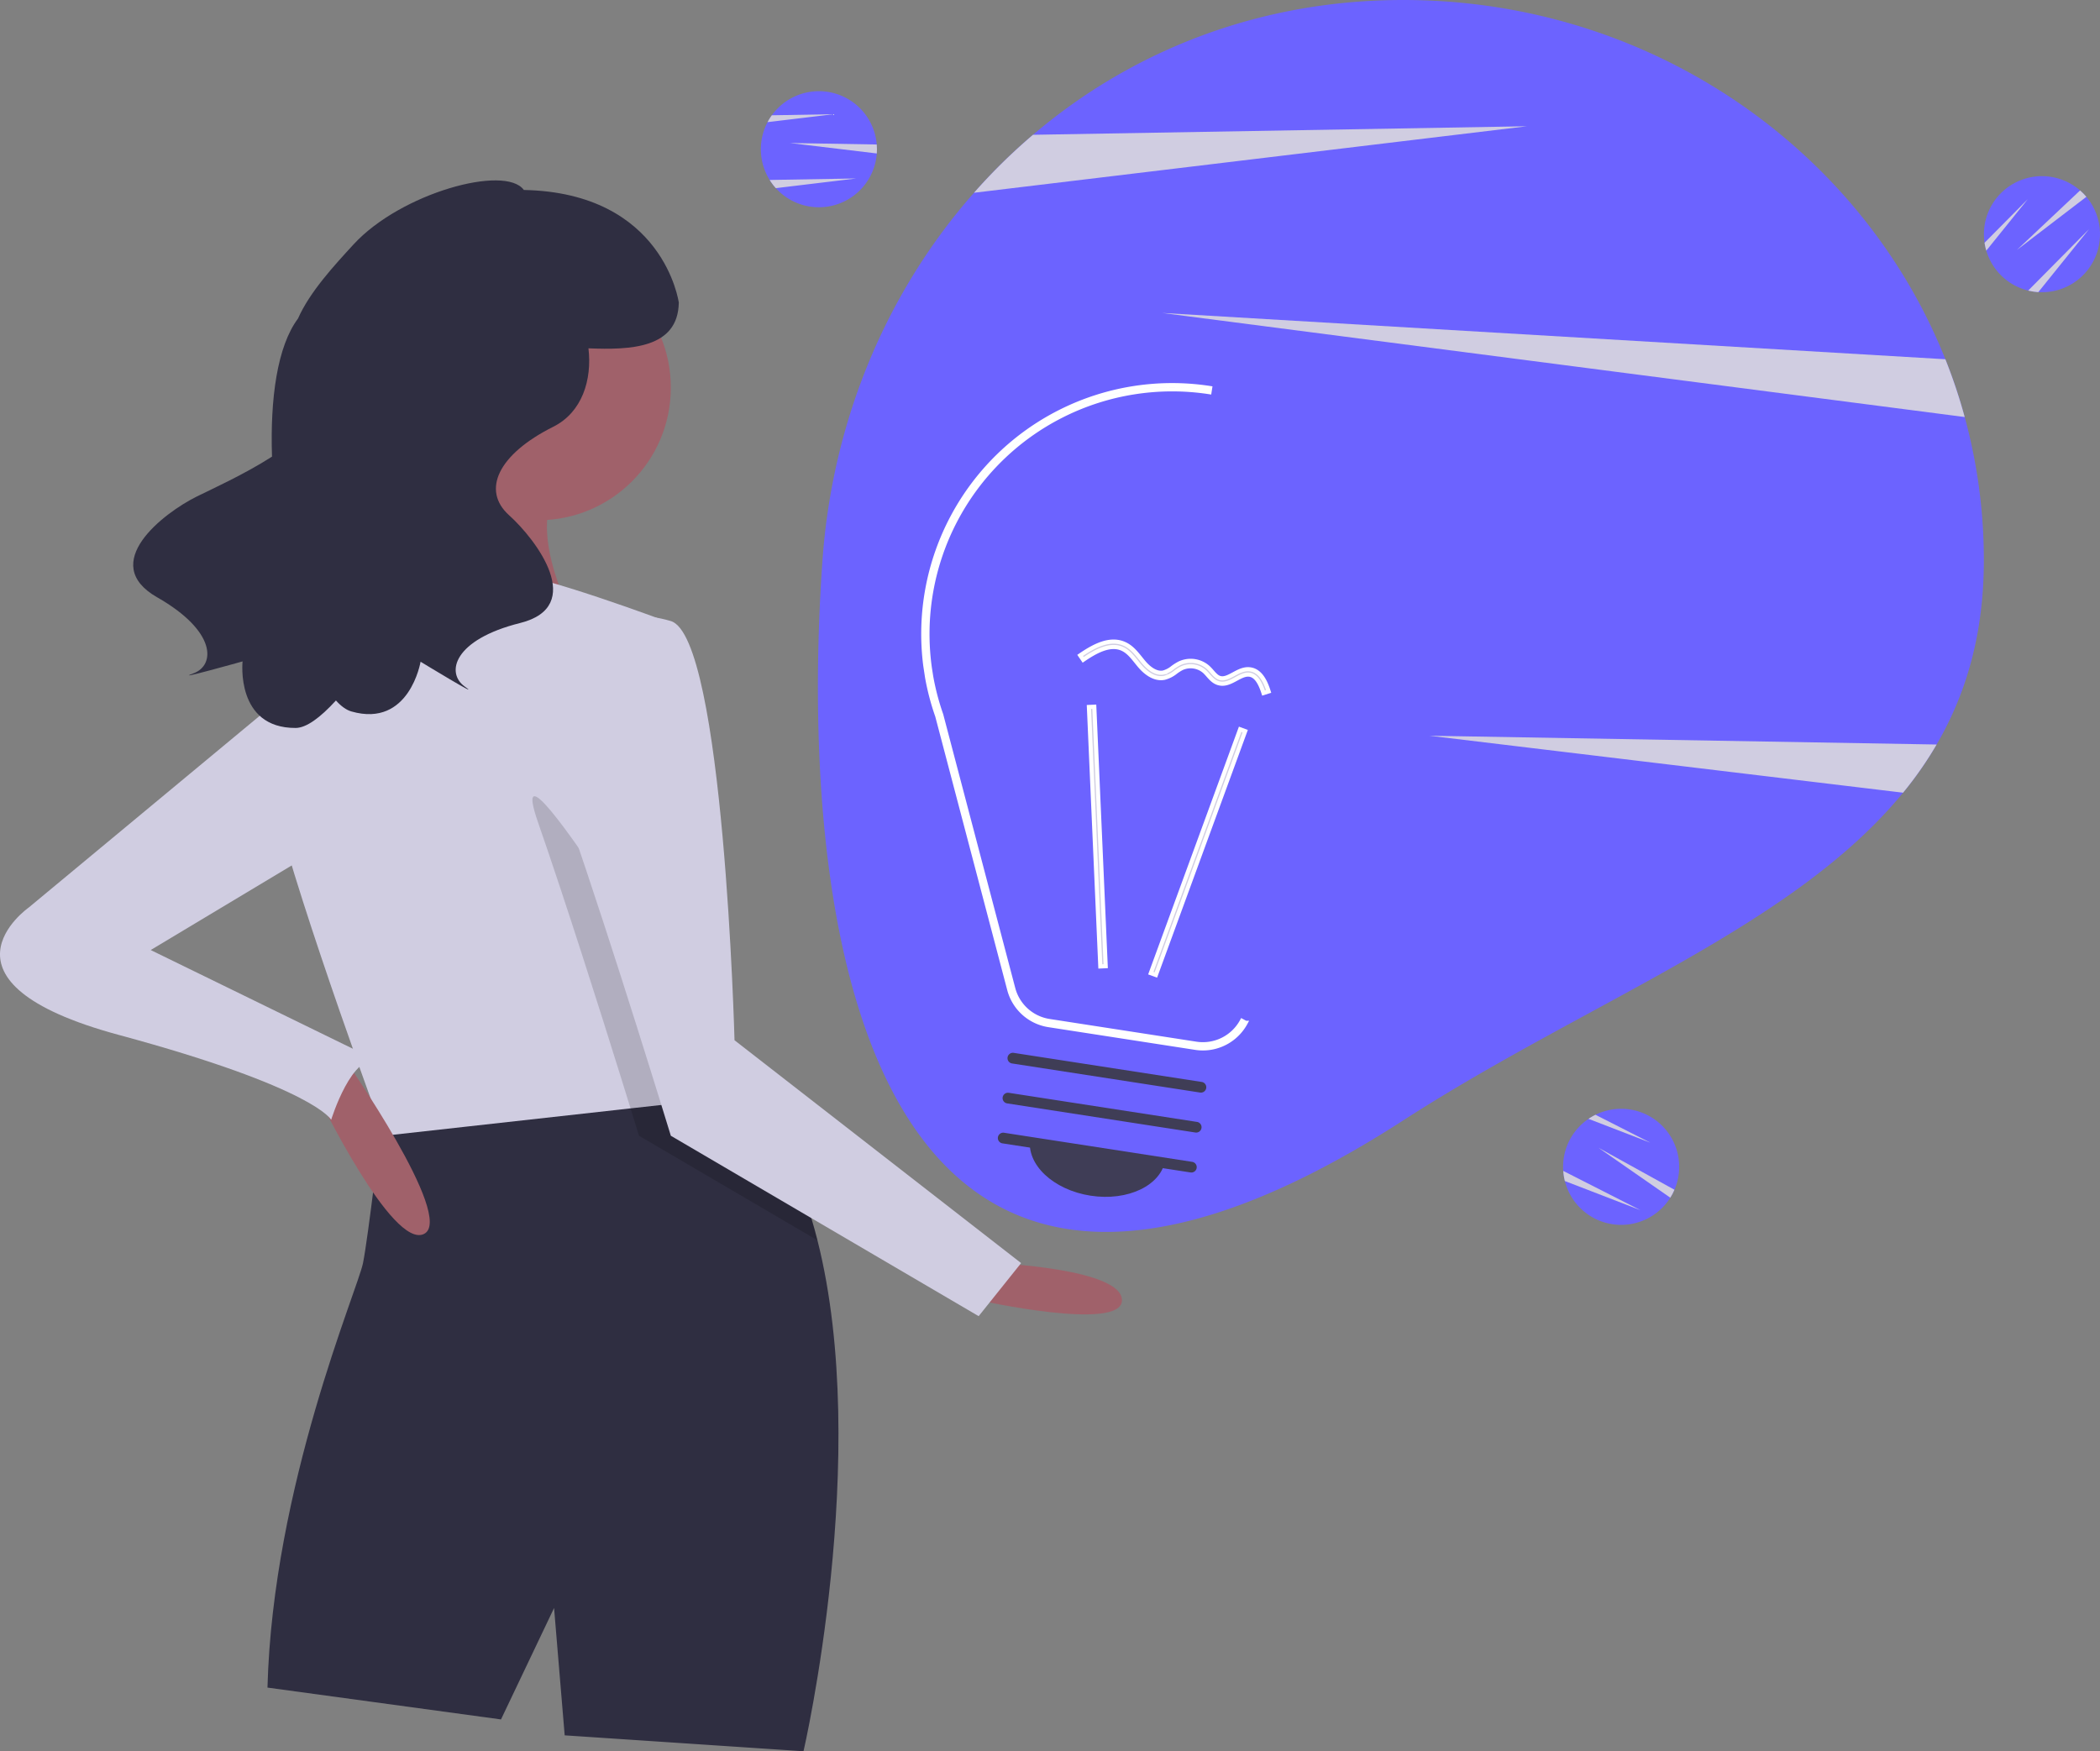 <?xml version="1.0" encoding="UTF-8" standalone="no"?>
<svg
   xmlns:dc="http://purl.org/dc/elements/1.1/"
   xmlns:cc="http://creativecommons.org/ns#"
   xmlns:rdf="http://www.w3.org/1999/02/22-rdf-syntax-ns#"
   xmlns:svg="http://www.w3.org/2000/svg"
   xmlns="http://www.w3.org/2000/svg"
   xmlns:sodipodi="http://sodipodi.sourceforge.net/DTD/sodipodi-0.dtd"
   xmlns:inkscape="http://www.inkscape.org/namespaces/inkscape"
   data-name="Layer 1"
   width="1013.03"
   height="844.995"
   viewBox="0 0 1013.03 844.995"
   version="1.1"
   id="svg74"
   sodipodi:docname="optimal.svg"
   inkscape:version="0.92.3 (2405546, 2018-03-11)">
  <rect x="0" y="0" width="1013.03" height="844.995" fill="#808080" stroke="none"/>
  <defs
     id="defs78" />
  <sodipodi:namedview
     pagecolor="#ffffff"
     bordercolor="#666666"
     borderopacity="1"
     objecttolerance="10"
     gridtolerance="10"
     guidetolerance="10"
     inkscape:pageopacity="0"
     inkscape:pageshadow="2"
     inkscape:window-width="1853"
     inkscape:window-height="1016"
     id="namedview76"
     showgrid="false"
     inkscape:zoom="0.78995632"
     inkscape:cx="352.38477"
     inkscape:cy="364.54218"
     inkscape:window-x="67"
     inkscape:window-y="27"
     inkscape:window-maximized="1"
     inkscape:current-layer="svg74" />
  <title
     id="title2">new_ideas</title>
  <path
     d="M1050.484,297.813c0,35.17-8.33,64.12-22.78,88.92a177.678,177.678,0,0,1-16.19,23.25c-53.12,64.97-151.88,100.53-241.14,158.13-263.48,170.02-292.02-102.42-280.12-270.3,4.8-67.74,31.18-129.79,73.09-177.3a278.221,278.221,0,0,1,28.45-27.97c47.58-40.52,109.05-65.04,178.58-65.04,119.29,0,221.16,71.95,261.55,173.34a261.85,261.85,0,0,1,18.56,96.97Z"
     transform="translate(-93.485 -27.503)"
     fill="#6c63ff"
     id="path4" />
  <path
     d="M830.054,88.423l-266.71,32.09a278.221,278.221,0,0,1,28.45-27.97Z"
     transform="translate(-93.485 -27.503)"
     fill="#d0cde1"
     id="path6" />
  <path
     d="M1027.704,386.733a177.678,177.678,0,0,1-16.19,23.25l-228.46-27.48Z"
     transform="translate(-93.485 -27.503)"
     fill="#d0cde1"
     id="path8" />
  <path
     d="M1041.244,228.723l-387.19-50.22,377.87,22.34A260.439,260.439,0,0,1,1041.244,228.723Z"
     transform="translate(-93.485 -27.503)"
     fill="#d0cde1"
     id="path10" />
  <path
     d="M516.519,99.505c0,.69-.02,1.37-.08,2.04a27.997,27.997,0,1,1-52.68-15.11,25.74,25.74,0,0,1,2.06-3.31,27.989,27.989,0,0,1,50.6,14.1C516.489,97.975,516.519,98.735,516.519,99.505Z"
     transform="translate(-93.485 -27.503)"
     fill="#6c63ff"
     id="path12" />
  <path
     d="M516.519,99.505c0,.69-.02,1.37-.08,2.04l-41.92-5.04,41.9.72C516.489,97.975,516.519,98.735,516.519,99.505Z"
     transform="translate(-93.485 -27.503)"
     fill="#d0cde1"
     id="path14" />
  <path
     d="M506.519,113.615l-38.78,4.67a28.057,28.057,0,0,1-2.96-3.95Z"
     transform="translate(-93.485 -27.503)"
     fill="#d0cde1"
     id="path16" />
  <path
     d="M495.519,82.615l-31.76,3.82a25.74,25.74,0,0,1,2.06-3.31Z"
     transform="translate(-93.485 -27.503)"
     fill="#d0cde1"
     id="path18" />
  <path
     d="M900.251,603.631c-.323.609-.66,1.201-1.027,1.764a27.997,27.997,0,1,1-39.45-38.042,25.739,25.739,0,0,1,3.371-1.958,27.989,27.989,0,0,1,38.086,36.175C900.942,602.265,900.612,602.95,900.251,603.631Z"
     transform="translate(-93.485 -27.503)"
     fill="#6c63ff"
     id="path20" />
  <path
     d="M900.251,603.631c-.323.609-.66,1.201-1.027,1.764L864.558,581.292l36.674,20.278C900.942,602.265,900.612,602.95,900.251,603.631Z"
     transform="translate(-93.485 -27.503)"
     fill="#d0cde1"
     id="path22" />
  <path
     d="M884.804,611.406l-36.444-14.054a28.057,28.057,0,0,1-.763-4.877Z"
     transform="translate(-93.485 -27.503)"
     fill="#d0cde1"
     id="path24" />
  <path
     d="M889.619,578.867l-29.845-11.514a25.739,25.739,0,0,1,3.371-1.958Z"
     transform="translate(-93.485 -27.503)"
     fill="#d0cde1"
     id="path26" />
  <path
     d="M1098.564,120.955c.482.494.942.995,1.367,1.516a27.997,27.997,0,1,1-48.264,25.964,25.739,25.739,0,0,1-.836-3.808,27.989,27.989,0,0,1,46.069-25.235C1097.474,119.881,1098.026,120.404,1098.564,120.955Z"
     transform="translate(-93.485 -27.503)"
     fill="#6c63ff"
     id="path28" />
  <path
     d="M1098.564,120.955c.482.494.942.995,1.367,1.516l-33.53,25.66,30.499-28.739C1097.474,119.881,1098.026,120.404,1098.564,120.955Z"
     transform="translate(-93.485 -27.503)"
     fill="#d0cde1"
     id="path30" />
  <path
     d="M1101.256,138.039l-24.502,30.419a28.057,28.057,0,0,1-4.877-.761Z"
     transform="translate(-93.485 -27.503)"
     fill="#d0cde1"
     id="path32" />
  <path
     d="M1071.737,123.526l-20.07,24.91a25.739,25.739,0,0,1-.836-3.808Z"
     transform="translate(-93.485 -27.503)"
     fill="#d0cde1"
     id="path34" />
  <path
     d="M573.266,636.956s61.446,2.56,61.446,17.922-69.126,0-69.126,0Z"
     transform="translate(-93.485 -27.503)"
     fill="#a0616a"
     id="path36" />
  <path
     d="M481.097,872.497l-115.21-7.681L360.766,803.371l-25.602,53.765-112.65-15.361c2.56-97.289,43.524-192.017,46.084-204.819s8.679-65.696,8.679-65.696c11.188-23.733,69.817-25.961,115.774-23.81,19.048.871,35.946,2.509,46.366,3.687,6.887.768,10.958,1.331,10.958,1.331,18.357,18.92,30.185,44.702,37.456,73.504C514.047,729.739,481.097,872.497,481.097,872.497Z"
     transform="translate(-93.485 -27.503)"
     fill="#2f2e41"
     id="path38" />
  <circle
     cx="259.6"
     cy="187.015"
     r="64.006"
     fill="#a0616a"
     id="circle40" />
  <path
     d="M309.562,229.879S291.64,309.246,263.477,332.288s110.09,0,110.09,0-30.723-51.205-7.681-74.247S309.562,229.879,309.562,229.879Z"
     transform="translate(-93.485 -27.503)"
     fill="#a0616a"
     id="path42" />
  <path
     d="M440.133,557.589,397.659,562.299,278.839,575.51s-.563-1.511-1.562-4.25c-8.628-23.529-50.18-138.022-54.763-172.406-5.12-38.403,48.644-84.488,48.644-84.488s51.205-10.241,66.566-10.241,76.807,23.042,76.807,23.042l22.914,206.124,1.971,17.845Z"
     transform="translate(-93.485 -27.503)"
     fill="#d0cde1"
     id="path44" />
  <path
     d="M487.831,625.972,401.73,575.51s-1.511-4.916-4.071-13.211c-1.28-4.148-2.841-9.166-4.608-14.849-9.934-31.901-26.601-84.539-39.965-122.993-20.482-58.885,79.367,104.97,79.367,104.97l4.992,3.866,1.971,17.845c6.887.768,10.958,1.331,10.958,1.331C468.731,571.388,480.56,597.17,487.831,625.972Z"
     transform="translate(-93.485 -27.503)"
     opacity="0.15"
     id="path46" />
  <path
     d="M373.567,332.288s-25.602,33.283-5.12,92.168,48.644,151.054,48.644,151.054l148.493,87.048,20.482-25.602L447.814,529.426s-5.12-194.578-30.723-202.258S373.567,332.288,373.567,332.288Z"
     transform="translate(-93.485 -27.503)"
     fill="#d0cde1"
     id="path48" />
  <path
     d="M246.836,556.309s35.843,74.247,51.205,66.566S259.637,538.387,259.637,538.387Z"
     transform="translate(-93.485 -27.503)"
     fill="#a0616a"
     id="path50" />
  <path
     d="M242.996,352.77,107.303,465.42s-51.205,35.843,43.524,61.446S253.237,567.83,253.237,567.83s10.241-33.283,23.042-28.163l-110.09-53.765,89.608-53.765Z"
     transform="translate(-93.485 -27.503)"
     fill="#d0cde1"
     id="path52" />
  <path
     d="M188.459,267.052c7.122-3.527,22.848-10.645,36.243-19.22-.939-27.898,2.496-53.223,12.552-66.647,5.645-12.817,17.498-25.648,26.781-35.753,22.798-24.815,73.21-38.667,82.151-26.268,67.625,1.335,74.745,54.343,74.745,54.343-.352,22.172-23.396,22.873-43.582,22.066,1.808,15.136-3.01,30.864-16.96,37.839-26.676,13.338-34.679,30.677-21.341,42.682s37.346,44.015,5.335,52.018-36.013,24.009-26.676,30.678S296.368,346.784,296.368,346.784s-5.335,32.011-33.345,24.008c-2.51-.717-5.019-2.555-7.485-5.303-7.565,8.312-14.313,13.227-19.4,13.254-29.13.154-25.637-32.11-25.637-32.11s-34.576,9.71-23.787,5.806,11.251-20.396-17.417-36.734S172.379,275.015,188.459,267.052Z"
     transform="translate(-93.485 -27.503)"
     fill="#2f2e41"
     id="path54" />
  <path
     d="M673.763,533.358a23.298,23.298,0,0,1-3.564-.274l-70.828-10.958a23.371,23.371,0,0,1-19.034-17.155L545.606,372.945a119.056,119.056,0,0,1-4.878-18.556l-.878-5.776A120.026,120.026,0,0,1,677.242,214.75l-.307,1.977a118.069,118.069,0,0,0-134.931,132.913l.675,4.32a118.281,118.281,0,0,0,4.837,18.4l34.754,132.103a21.37,21.37,0,0,0,17.405,15.688l70.828,10.958a21.407,21.407,0,0,0,22.114-11.036l1.764.943A23.421,23.421,0,0,1,673.763,533.358Z"
     transform="translate(-93.485 -27.503)"
     fill="#d0cde1"
     id="path58"
     style="stroke-width:2;stroke-miterlimit:4;stroke-dasharray:none;stroke:#ffffff;stroke-opacity:1" />
  <rect
     x="608.739"
     y="437.38"
     width="125.314"
     height="2.587"
     transform="translate(-64.902 890.751) rotate(-69.885)"
     fill="#d0cde1"
     id="rect60"
     style="stroke:#ffffff;stroke-opacity:1;stroke-width:2;stroke-miterlimit:4;stroke-dasharray:none" />
  <rect
     x="621.528"
     y="368.501"
     width="2.587"
     height="125.314"
     transform="translate(-111.811 0.252) rotate(-2.516)"
     fill="#d0cde1"
     id="rect62"
     style="stroke:#ffffff;stroke-opacity:1;stroke-width:2;stroke-miterlimit:4;stroke-dasharray:none" />
  <path
     d="M667.775,593.213l-90.757-14.04a2.587,2.587,0,0,1,.791-5.113l90.757,14.04a2.587,2.587,0,1,1-.791,5.113Z"
     transform="translate(-93.485 -27.503)"
     fill="#3f3d56"
     id="path64" />
  <path
     d="M670.102,573.941l-90.757-14.04a2.587,2.587,0,1,1,.791-5.113l90.757,14.04a2.587,2.587,0,1,1-.791,5.113Z"
     transform="translate(-93.485 -27.503)"
     fill="#3f3d56"
     id="path66" />
  <path
     d="M672.429,554.668,581.672,540.627a2.587,2.587,0,0,1,.791-5.113l90.757,14.04a2.587,2.587,0,0,1-.791,5.113Z"
     transform="translate(-93.485 -27.503)"
     fill="#3f3d56"
     id="path68" />
  <path
     d="M619.575,604.429c18.002,2.785,34.148-4.99,36.063-17.367l-65.192-10.085C588.532,589.353,601.573,601.644,619.575,604.429Z"
     transform="translate(-93.485 -27.503)"
     fill="#3f3d56"
     id="path70"
     style="stroke-width:2;stroke-miterlimit:4;stroke-dasharray:none" />
  <path
     d="M652.199,354.602c-3.872-.598-7.076-3.659-8.833-5.711-.576-.673-1.137-1.37-1.699-2.07-2.046-2.546-3.977-4.951-6.666-6.205-5.937-2.77-12.932,1.099-18.989,5.25l-1.463-2.133c6.659-4.565,14.424-8.782,21.546-5.461,3.235,1.509,5.449,4.265,7.589,6.929.545.679,1.089,1.355,1.647,2.008,1.826,2.133,5.469,5.589,9.372,4.792a12.598,12.598,0,0,0,4.495-2.38,24.077,24.077,0,0,1,3.181-2.007,12.669,12.669,0,0,1,13.907,1.965,25.024,25.024,0,0,1,1.887,1.996c1.164,1.327,2.262,2.579,3.692,3.034,2.114.676,4.349-.533,6.717-1.809,2.442-1.318,4.966-2.681,7.83-2.345.093.011.187.024.279.038,5.096.788,7.445,6.424,8.774,10.629l-2.467.779c-1.806-5.717-4.006-8.56-6.889-8.877-2.051-.241-4.114.872-6.298,2.051-2.738,1.478-5.571,3.007-8.731,1.998-2.115-.673-3.507-2.259-4.852-3.792a22.797,22.797,0,0,0-1.688-1.793,10.165,10.165,0,0,0-11.012-1.557,21.837,21.837,0,0,0-2.836,1.801,14.697,14.697,0,0,1-5.47,2.802A8.504,8.504,0,0,1,652.199,354.602Z"
     transform="translate(-93.485 -27.503)"
     fill="#d0cde1"
     id="path72"
     style="stroke:#ffffff;stroke-opacity:1;stroke-width:2;stroke-miterlimit:4;stroke-dasharray:none" />
</svg>
